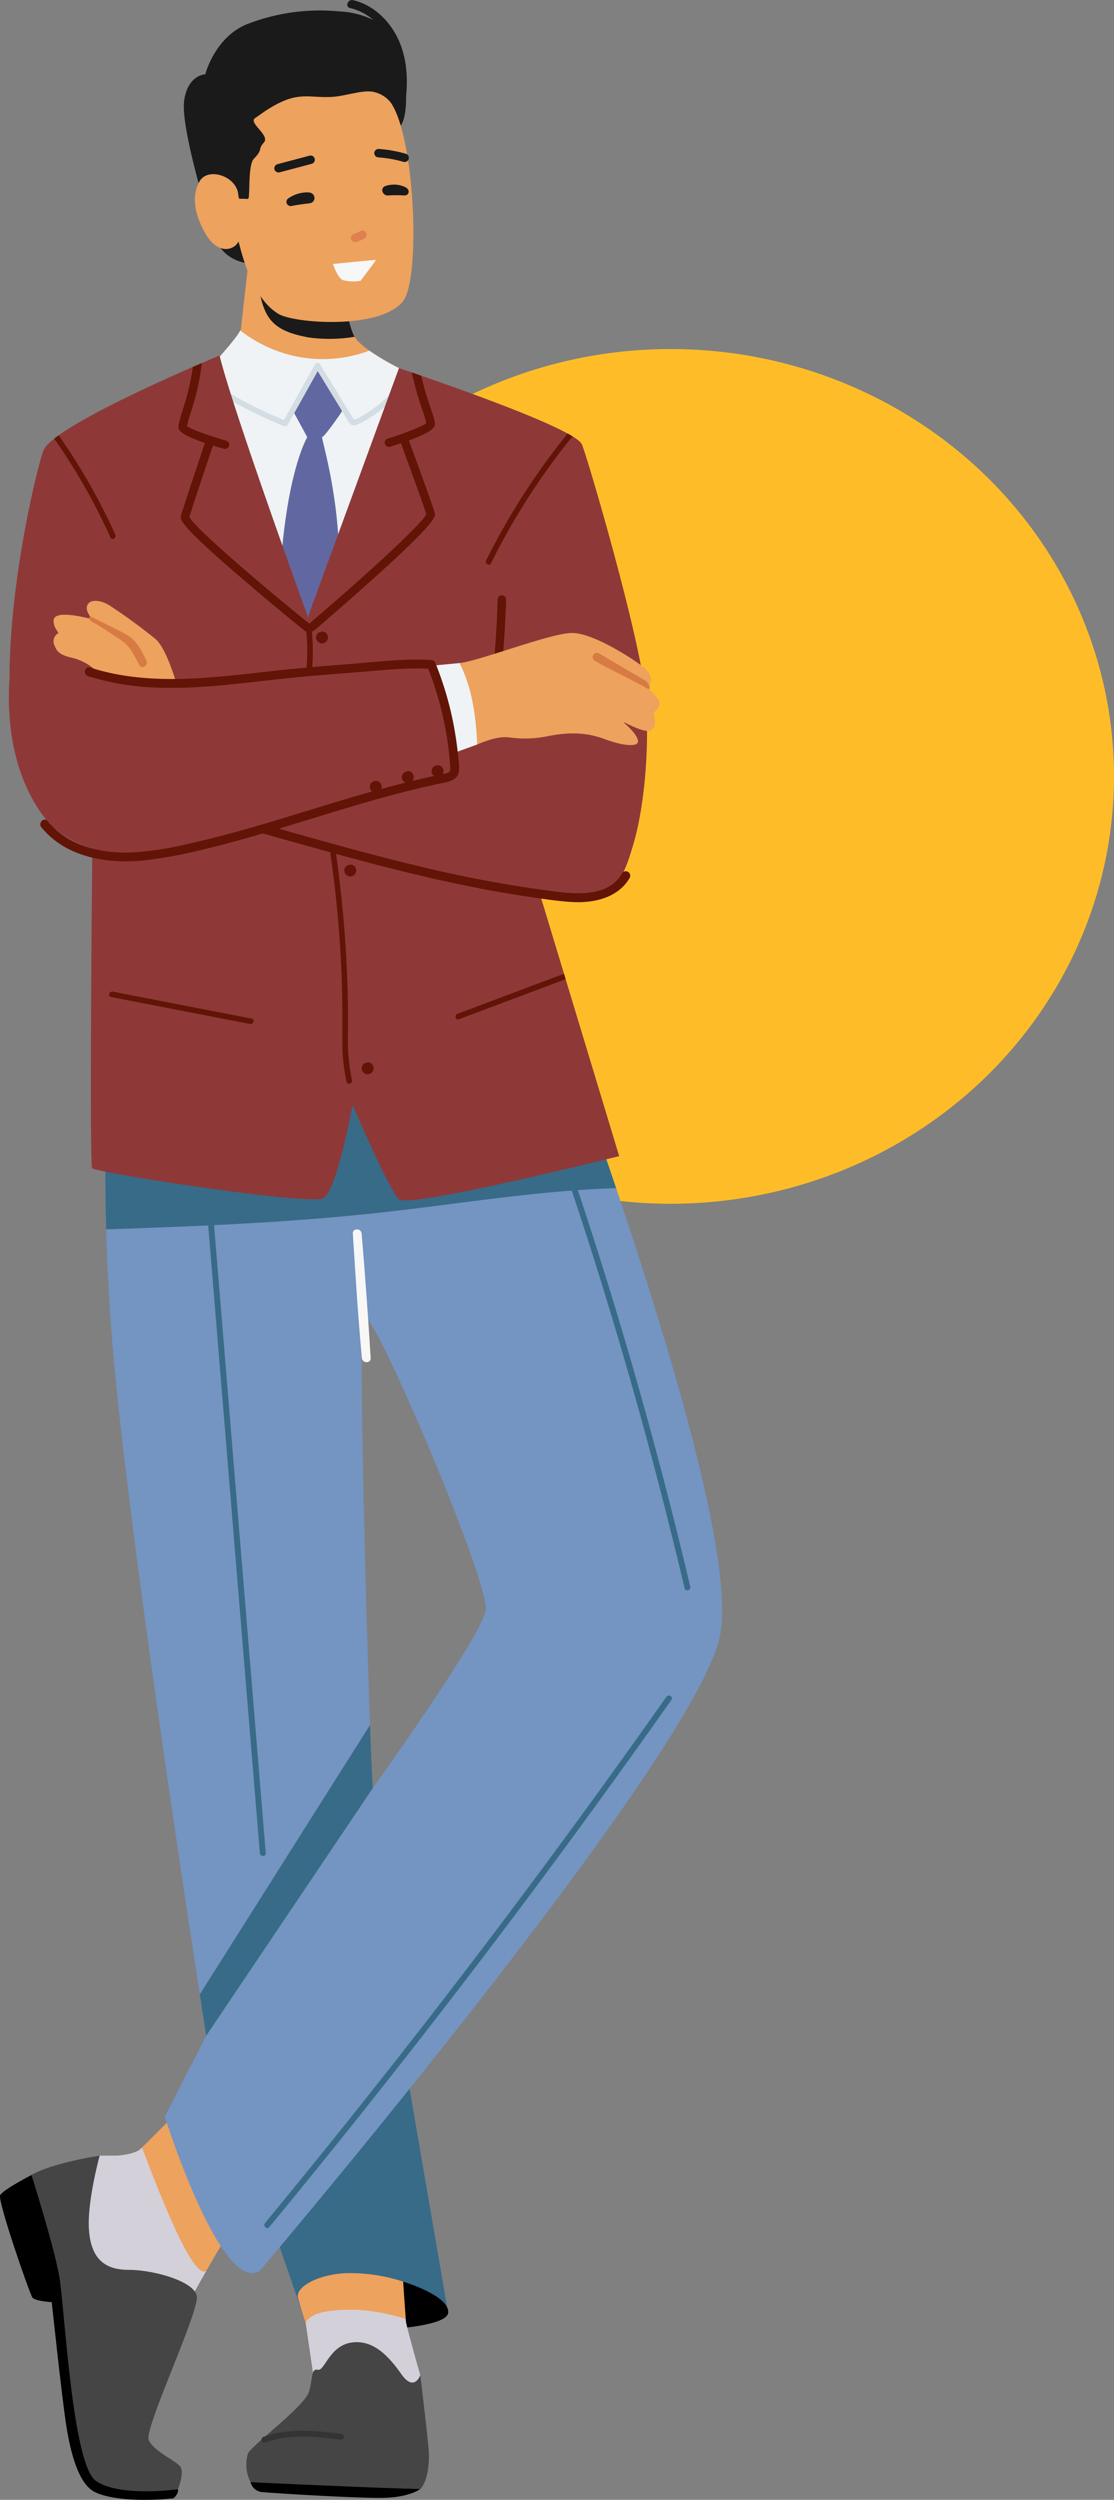 <?xml version="1.0" encoding="UTF-8"?> <svg xmlns="http://www.w3.org/2000/svg" xmlns:xlink="http://www.w3.org/1999/xlink" width="305.617" height="685.396" viewBox="0 0 305.617 685.396"><rect x="0" y="0" width="305.617" height="685.396" fill="#808080" stroke="none"/><defs><clipPath id="clip-path"><rect id="Rectangle_209" data-name="Rectangle 209" width="198.117" height="685.396" fill="none"></rect></clipPath></defs><g id="Groupe_10124" data-name="Groupe 10124" transform="translate(0 0)"><ellipse id="Ellipse_4" data-name="Ellipse 4" cx="121.653" cy="117.172" rx="121.653" ry="117.172" transform="translate(62.311 95.699)" fill="#febd28"></ellipse><g id="Groupe_9948" data-name="Groupe 9948" transform="translate(0 0)"><g id="Groupe_9947" data-name="Groupe 9947" clip-path="url(#clip-path)"><path id="Tracé_12370" data-name="Tracé 12370" d="M133.689,118.046c.143-1.576,2.922-25.7,2.922-25.7l21.951-1.47s3.84,25.959,6.419,29.684,12.046,8.376,12.046,8.376l.936,5.731s-24.932,65.326-26.928,63.21-24.223-70.947-24.223-70.947,6.734-7.307,6.878-8.883" transform="translate(-67.578 -28.004)" fill="#eda25e"></path><path id="Tracé_12371" data-name="Tracé 12371" d="M160.247,120.52c-3.439-.675-7.235-1.586-9.778-4.163-2.068-2.1-2.995-5.1-3.522-7.926-1-5.326-.556-10.8-1.188-16.159l20.859-1.4s3.716,25.113,6.292,29.471a42.281,42.281,0,0,1-12.662.174" transform="translate(-75.634 -28.004)" fill="#1a1a1a"></path><path id="Tracé_12372" data-name="Tracé 12372" d="M147.384,137.747a36.36,36.36,0,0,0,21.522-1.249,68.12,68.12,0,0,0,8.121,4.791l.936,5.732s-24.932,65.326-26.928,63.209-24.223-70.947-24.223-70.947,5.565-6.043,6.674-8.317a37.814,37.814,0,0,0,13.9,6.781" transform="translate(-67.578 -40.359)" fill="#eff3f5"></path><path id="Tracé_12373" data-name="Tracé 12373" d="M157.832,164.544l-4.095-7.539s5.749-12.139,6.952-12,6.715,12.416,6.715,12.416-4.458,6.584-5.491,7.127c-.29.153,4.042,13.7,4.6,30.654-4.727,11.31-8.762,20.157-9.518,19.357-.312-.331-5.167-13.633-6.307-16.711,2.021-24.982,7.146-33.3,7.146-33.3" transform="translate(-73.538 -44.683)" fill="#6168a1"></path><path id="Tracé_12374" data-name="Tracé 12374" d="M145.2,159.463l8.559-15.3a.78.78,0,0,1,1.333,0l8.51,13.9c.164.268.315.565.5.818.235.322.244.469.656.407a6.343,6.343,0,0,0,1.657-.841,31.656,31.656,0,0,0,8.318-6.545c.674-.734,1.763.36,1.092,1.092a34.01,34.01,0,0,1-5.97,5.163,32.465,32.465,0,0,1-3.532,2.082c-.89.451-2.008,1.138-2.908.329a6.76,6.76,0,0,1-1.047-1.562q-.6-.982-1.2-1.963l-2.4-3.926-4.309-7.04-8.247,14.746a.778.778,0,0,1-.872.355,112.426,112.426,0,0,1-15.416-7.515l-.726-2.229a109.756,109.756,0,0,0,16.006,8.029" transform="translate(-67.301 -44.309)" fill="#d3dde3"></path><path id="Tracé_12375" data-name="Tracé 12375" d="M150.73,818.4l11.694,67.988H122.478L108.659,846.4Z" transform="translate(-39.482 -252.2)" fill="#376b88"></path><path id="Tracé_12376" data-name="Tracé 12376" d="M236.849,865.72s-10.435,16.751-14.554,25.264-12.364,8.622-19.912,4.86-11.119-30.4-11.119-30.4l7.14-15.927h4.53c1.671,0,5.508-.664,6.691-1.846l8.864-8.864Z" transform="translate(-171.055 -258.488)" fill="#eda25e"></path><path id="Tracé_12377" data-name="Tracé 12377" d="M109.644,904.208s12.98,3.891,12.338,8.625c-.433,3.194-13.357,4.156-13.357,4.156Z" transform="translate(0.96 -278.641)"></path><path id="Tracé_12378" data-name="Tracé 12378" d="M148.624,903.164s.773,11.772,1.048,14.156,3.646,11.493,3.646,11.493-.9,10.937-6.392,12.311-23.047-13-23.047-13-1.1-9.473-1.98-13.537c-1.061-3.29-1.642-5.281-2.107-6.862-.922-3.137,5.755-6.638,13.33-6.889a47.057,47.057,0,0,1,15.5,2.325" transform="translate(-38.02 -277.597)" fill="#eda25e"></path><path id="Tracé_12379" data-name="Tracé 12379" d="M222.951,851.451l.385-.385c9.517,25.3,15.063,35.5,17.619,33.832-2.058,3.586-4.018,7.145-5.333,9.863-4.119,8.513-12.365,8.622-19.913,4.86s-11.118-30.4-11.118-30.4l7.14-15.927h4.529c1.671,0,5.509-.664,6.691-1.845" transform="translate(-184.382 -262.265)" fill="#d3d0d9"></path><path id="Tracé_12380" data-name="Tracé 12380" d="M119.708,918.9c1.216-2.393,5.035-3.685,14.026-3.538a54.042,54.042,0,0,1,13.339,2.492c.212,1.976,4.076,15.437,4.076,15.437s-.9,10.938-6.392,12.311-23.047-13-23.047-13-1.979-13.51-2-13.706" transform="translate(-35.851 -282.075)" fill="#d3d0d9"></path><path id="Tracé_12381" data-name="Tracé 12381" d="M117.387,966.59a10.561,10.561,0,0,1-.745-7.722c.482-2,15.678-13.038,16.8-17.136s.558-6.333,2.421-5.96,3.167-6.519,9.127-7.451,10.23,3.609,13.769,8.638,5.2.291,5.2.291,2.363,19.433,2.374,21.7c.035,7.642-2.374,9.5-2.374,9.5S128.9,970.4,117.387,966.59" transform="translate(-48.655 -286.034)" fill="#454545"></path><path id="Tracé_12382" data-name="Tracé 12382" d="M166.275,985.553s-2.794,2.235-9.872,2.421-31.293-1.326-33.714-1.594a3.6,3.6,0,0,1-2.98-2.69s35.576,1.676,46.566,1.862" transform="translate(-50.978 -303.135)"></path><path id="Tracé_12383" data-name="Tracé 12383" d="M248.46,945.741s1.966-4.677.549-6.325-7.184-4.119-8.557-7.14,14-35.424,13.181-39.543-12.083-7.14-18.673-7.14-10.246-3.021-10.89-10.709,2.926-20.6,2.926-20.6-12.818,1.929-18.712,5.29a107.688,107.688,0,0,0,2.681,17.321c2.067,7.875,3.445,13.29,4.233,19.491s4.528,32.388,5.414,37.015,1.483,9.639,7.482,12.336,20.365,0,20.365,0" transform="translate(-199.648 -263.258)" fill="#454545"></path><path id="Tracé_12384" data-name="Tracé 12384" d="M264.573,948.1s-15.919,2.274-22.488-2.274-8.591-48.008-10.107-56.346-7.58-27.542-7.58-27.542-7.833,4.043-8.591,5.559,8.086,27.036,8.844,28.047,5.306,1.263,5.306,1.263,2.708,25.462,3.922,33.423,3.435,16.22,7.672,18.514,13.5,2.721,21.77,1.85c0,0,1.528-1.173,1.252-2.494" transform="translate(-215.761 -265.614)"></path><path id="Tracé_12385" data-name="Tracé 12385" d="M2.442,383.043l115.215-2.9S176,531.947,168.582,565.929s-126.263,173.9-126.263,173.9c-10.71,6.179-26-42.36-26-42.36L27.688,675.29S7.938,549.865,2.442,491.168a593.048,593.048,0,0,1,0-108.126M73.431,607.326s29.691-41.3,30.927-48.71S72.2,472.632,70.693,478.193s2.12,127.279,2.738,129.133" transform="translate(28.884 -117.144)" fill="#7494c1"></path><path id="Tracé_12386" data-name="Tracé 12386" d="M123.033,448.975c-26.826,3.221-53.782,4.344-80.755,5.23-1.137-41.087,2.206-71.162,2.206-71.162l115.215-2.9s10.783,28.061,22.488,62.755c-19.816.628-39.474,3.718-59.155,6.081" transform="translate(-13.157 -117.144)" fill="#376b88"></path><path id="Tracé_12387" data-name="Tracé 12387" d="M185.978,700.838,140.235,768.8s-.656-4.166-1.761-11.33l46.707-73.882c.358,10.128.657,16.824.8,17.248" transform="translate(-83.663 -210.655)" fill="#376b88"></path><path id="Tracé_12388" data-name="Tracé 12388" d="M141.791,488.355c1.073,12.89,1.678,21.47,2.479,34.1.1,1.555-2.28,1.55-2.42,0-1.142-12.575-1.646-21.144-2.479-34.1-.1-1.552,2.292-1.539,2.42,0" transform="translate(-42.575 -150.134)" fill="#f7f7f7"></path><path id="Tracé_12389" data-name="Tracé 12389" d="M182.6,469.674l5.88,71.4q2.94,35.7,5.879,71.4,1.652,20.057,3.3,40.114c.086,1.035-1.528,1.029-1.613,0l-5.88-71.4q-2.939-35.7-5.879-71.4-1.651-20.057-3.3-40.114c-.085-1.035,1.529-1.03,1.613,0" transform="translate(-124.755 -144.496)" fill="#376b88"></path><path id="Tracé_12390" data-name="Tracé 12390" d="M20.1,816.554q22.541-27.308,44.265-55.275,21.774-28.037,42.7-56.719,11.7-16.03,23.126-32.254c.594-.843,1.993-.037,1.393.814q-20.505,29.1-41.873,57.589-21.2,28.25-43.22,55.865Q34,802.242,21.237,817.7c-.661.8-1.8-.346-1.142-1.141" transform="translate(52.621 -207.069)" fill="#376b88"></path><path id="Tracé_12391" data-name="Tracé 12391" d="M14.218,428.138q9.592,26.585,17.991,53.581T47.78,536.052Q51.8,551.376,55.436,566.8c.238,1.009-1.317,1.44-1.555.429q-6.489-27.508-14.2-54.708T23.044,458.5q-5-15.032-10.382-29.935c-.353-.978,1.206-1.4,1.556-.429" transform="translate(133.932 -131.766)" fill="#376b88"></path><path id="Tracé_12392" data-name="Tracé 12392" d="M150.506,964.986c6.849-2.527,14.244-1.712,21.323-.841,1.017.125,1.029,1.74,0,1.613-6.939-.854-14.179-1.695-20.894.782-.975.36-1.4-1.2-.429-1.555" transform="translate(-78.226 -296.848)" fill="#343434"></path><path id="Tracé_12393" data-name="Tracé 12393" d="M111.822,212.535S91.241,155.9,87.58,140.885c0,0-45.323,18.761-48.283,26-1.595,3.9-9.327,35.491-9.327,62.194-1.783,26.6,9.654,39.214,12.663,41.79a28.951,28.951,0,0,0,10.034,5.192s-.854,86.395-.031,87.631,59.727,10.3,63.434,8.238,8.011-25.538,8.011-25.538,9.962,23.261,12.715,25.841,60.42-11.836,60.42-11.836l-22.142-73.14s9.415,2.322,15.726,1.289,8.157-6.221,10.508-14.378,4.424-23.918,3.18-39.54-16.163-66.486-17.519-69.4c-2.327-5.007-50.172-20.873-50.172-20.873Z" transform="translate(-27.347 -43.415)" fill="#8e3938"></path><path id="Tracé_12394" data-name="Tracé 12394" d="M85.691,260.366q1.318-11.629,1.647-23.341a1.159,1.159,0,0,1,2.316,0q-.328,11.7-1.647,23.341c-.165,1.465-2.484,1.482-2.316,0" transform="translate(49.185 -72.697)" fill="#621406"></path><path id="Tracé_12395" data-name="Tracé 12395" d="M228.708,257.883a14.8,14.8,0,0,0-6.78-4.069c-3.813-.817-4.553-1.739-5.234-3.51a2.539,2.539,0,0,1,.953-3.268c.544-.136-1.414-1.522-1.171-3.677.353-3.133,10.627-.167,10.627-.167s-2.179-2.316-1.362-3.95,3.541-1.362,5.856,0a153.7,153.7,0,0,1,12.8,9.32c3,2.528,5.72,12.061,5.72,12.061s-18.342-.251-21.411-2.74" transform="translate(-201.755 -73.378)" fill="#eda25e"></path><path id="Tracé_12396" data-name="Tracé 12396" d="M24.795,259.757c3.326-.325,6.59-.63,6.59-.63,5.754-.6,25.182-8.284,31.057-8.284s16.9,7.235,19.518,9.311,2.4,4.15,1.53,5.024.764,1.311,2.4,3.6-.764,3.168-.983,4.042,1.1,2.906-.558,4.527c-1.7,1.669-9.112-3.141-7.486-1.728,2.649,2.3,5.094,5.43,2.649,5.874-1.992.362-5.121-.447-8.27-1.593s-7.63-2.291-15.273-.8a30.9,30.9,0,0,1-10.912.356c-3.469-.356-7.547,1.56-8.744,1.993l-6.584,2.381a81.708,81.708,0,0,0-4.936-24.079" transform="translate(94.502 -77.3)" fill="#eda25e"></path><path id="Tracé_12397" data-name="Tracé 12397" d="M103.738,262.805c.062-.006.134-.018.2-.026,3.441,6.834,4.5,14.588,4.82,22.319l-.089.034-6.584,2.382a81.729,81.729,0,0,0-4.936-24.079c3.326-.325,6.59-.63,6.59-.63" transform="translate(22.149 -80.978)" fill="#eff3f5"></path><path id="Tracé_12398" data-name="Tracé 12398" d="M38.415,301.388c5.615,6.871,14.722,8.978,23.233,8.611a87.959,87.959,0,0,0,14.937-2.266c4.708-1.029,9.379-2.221,14.024-3.5,9.424-2.605,18.736-5.593,28.1-8.409s18.777-5.355,28.347-7.378a3.725,3.725,0,0,0,1.526-.49c.412-.338.323-.87.3-1.353-.071-1.378-.206-2.757-.358-4.128-.29-2.639-.708-5.263-1.238-7.864a91.188,91.188,0,0,0-4.443-14.995c-6.164-.285-12.342.4-18.479.891-6.372.512-12.749.98-19.11,1.621-11.99,1.206-23.99,3.07-36.074,2.7a71.476,71.476,0,0,1-19.692-3.179c-1.477-.475-.845-2.812.643-2.334,11.5,3.7,23.666,3.525,35.566,2.471,5.907-.524,11.791-1.261,17.688-1.883,2.03-.214,4.062-.4,6.1-.587a58.561,58.561,0,0,0-.2-11.039c-.112-.986,1.433-.978,1.543,0a58.571,58.571,0,0,1,.205,10.9c3.709-.322,7.421-.614,11.133-.913,7.134-.574,14.345-1.471,21.51-1.034a1.274,1.274,0,0,1,1.166.888,91.369,91.369,0,0,1,4.543,14.744c.529,2.438.952,4.9,1.283,7.37q.25,1.867.427,3.743a19.5,19.5,0,0,1,.2,3.639c-.242,2.438-2.52,2.943-4.529,3.355q-3.82.784-7.61,1.708c-4.931,1.2-9.823,2.545-14.693,3.965-7.554,2.2-15.056,4.578-22.591,6.843,12.073,3.427,24.157,6.824,36.354,9.783a342.4,342.4,0,0,0,39.851,7.5c6.143.737,14.4,1.214,17.966-5.056a1.211,1.211,0,0,1,2.089,1.221c-3.063,5.386-9.532,6.923-15.3,6.682-3.441-.143-6.878-.672-10.284-1.151s-6.8-1.02-10.192-1.617c-13.759-2.423-27.341-5.744-40.825-9.377-1.154-.311-2.506-.68-3.966-1.081a329.561,329.561,0,0,1,3.286,48.553,55.174,55.174,0,0,0,1.088,13.517c.237.965-1.251,1.377-1.489.41a49.639,49.639,0,0,1-1.148-11.711c-.014-4.079.026-8.155-.066-12.234q-.276-12.251-1.493-24.456-.7-6.986-1.7-13.936a.786.786,0,0,1,.113-.532c-8-2.2-18.3-5.107-18.548-5.18a.946.946,0,0,1-.117-.044c-.855.253-1.709.511-2.566.756-4.937,1.416-9.9,2.747-14.9,3.91a119.723,119.723,0,0,1-15.28,2.759c-10.018.988-21.308-.876-28.027-9.1-.978-1.2.725-2.918,1.711-1.711" transform="translate(-25.373 -76.279)" fill="#621406"></path><path id="Tracé_12399" data-name="Tracé 12399" d="M30.451,258.854l12.66,7.45c1.283.756,1.844,2.926.556,2.168-4.22-2.484-10.165-5.136-14.384-7.619a1.159,1.159,0,0,1,1.169-2" transform="translate(133.847 -79.717)" fill="#d77a43"></path><path id="Tracé_12400" data-name="Tracé 12400" d="M229.223,244.663c2.855,1.505,6.534,3.188,9.344,4.775,2.666,1.506,3.975,4.354,5.284,7,.659,1.331-1.338,2.506-2,1.169-.631-1.275-1.29-2.545-2.031-3.76a11.2,11.2,0,0,0-3.263-3.265c-3.4-2.126-4.828-3.31-7.549-4.745-1.319-.7-1.1-1.865.216-1.169" transform="translate(-203.687 -75.33)" fill="#d77a43"></path><path id="Tracé_12401" data-name="Tracé 12401" d="M66.86,196.04q-3.248,5.556-6.11,11.325c-.442.89-1.774.109-1.333-.779A188.93,188.93,0,0,1,81.771,171.8q.731.4,1.341.776A186.745,186.745,0,0,0,66.86,196.04" transform="translate(73.958 -52.944)" fill="#621406"></path><path id="Tracé_12402" data-name="Tracé 12402" d="M241.752,172.517a165.529,165.529,0,0,1,15.541,27.243c.4.9-.926,1.685-1.333.779a165.041,165.041,0,0,0-15.432-27.1q.569-.449,1.225-.921" transform="translate(-225.658 -53.163)" fill="#621406"></path><path id="Tracé_12403" data-name="Tracé 12403" d="M186.772,392.973l38.107,7.39c.974.189.561,1.677-.41,1.489l-38.107-7.39c-.975-.189-.562-1.677.41-1.489" transform="translate(-155.865 -121.094)" fill="#621406"></path><path id="Tracé_12404" data-name="Tracé 12404" d="M145.233,343.639a1.669,1.669,0,0,1,.309-.485.806.806,0,0,1,.11-.1,1.577,1.577,0,0,1,.275-.193,4.947,4.947,0,0,1,.874-.239,1.262,1.262,0,0,1,.239.019,1.249,1.249,0,0,1,.247.049,1.448,1.448,0,0,1,.868.742c.006.015.009.028.015.042a.773.773,0,0,1,.111.229,1.44,1.44,0,0,1,.089.48,1.584,1.584,0,0,1-.06.486,1.662,1.662,0,0,1-.193.445,1.607,1.607,0,0,1-1.362.774,1.586,1.586,0,0,1-.488-.077,1.715,1.715,0,0,1-.441-.212,1.685,1.685,0,0,1-.673-.9,1.59,1.59,0,0,1,.078-1.055" transform="translate(-50.64 -105.581)" fill="#621406"></path><path id="Tracé_12405" data-name="Tracé 12405" d="M110.636,304.274a1.669,1.669,0,0,1,.309-.485.85.85,0,0,1,.11-.1,1.614,1.614,0,0,1,.275-.193,1.549,1.549,0,0,1,.412-.134,1.513,1.513,0,0,1,.463-.1,1.2,1.2,0,0,1,.239.019,1.257,1.257,0,0,1,.248.049,1.45,1.45,0,0,1,.868.742c.006.015.009.028.015.042a.759.759,0,0,1,.112.229,1.44,1.44,0,0,1,.089.48,1.583,1.583,0,0,1-.06.486,1.661,1.661,0,0,1-.193.445,1.607,1.607,0,0,1-1.362.774,1.585,1.585,0,0,1-.488-.077,1.7,1.7,0,0,1-1.114-1.115,1.59,1.59,0,0,1,.078-1.055" transform="translate(7.892 -93.451)" fill="#621406"></path><path id="Tracé_12406" data-name="Tracé 12406" d="M122.441,306.636a1.669,1.669,0,0,1,.309-.485.805.805,0,0,1,.11-.1,2.792,2.792,0,0,1,1.15-.432,1.265,1.265,0,0,1,.239.019,1.25,1.25,0,0,1,.247.049,1.448,1.448,0,0,1,.868.742c.006.015.009.028.015.042a.759.759,0,0,1,.112.229,1.44,1.44,0,0,1,.089.48,1.583,1.583,0,0,1-.06.486,1.662,1.662,0,0,1-.193.445,1.607,1.607,0,0,1-1.362.774,1.582,1.582,0,0,1-.488-.077,1.7,1.7,0,0,1-.441-.212,1.681,1.681,0,0,1-.673-.9,1.59,1.59,0,0,1,.078-1.055" transform="translate(-12.08 -94.179)" fill="#621406"></path><path id="Tracé_12407" data-name="Tracé 12407" d="M135.144,310.476a1.669,1.669,0,0,1,.309-.485.806.806,0,0,1,.11-.1,1.3,1.3,0,0,1,.686-.327,1.539,1.539,0,0,1,.464-.105,2.141,2.141,0,0,1,.486.068,1.45,1.45,0,0,1,.868.742c.006.015.009.028.015.042a.776.776,0,0,1,.112.229,1.439,1.439,0,0,1,.089.48,1.582,1.582,0,0,1-.06.486,1.661,1.661,0,0,1-.193.445,1.622,1.622,0,0,1-.307.369,1.6,1.6,0,0,1-1.054.405,1.581,1.581,0,0,1-.488-.077,1.7,1.7,0,0,1-.441-.212,1.685,1.685,0,0,1-.673-.9,1.59,1.59,0,0,1,.078-1.055" transform="translate(-33.571 -95.362)" fill="#621406"></path><path id="Tracé_12408" data-name="Tracé 12408" d="M156.448,251.29a1.669,1.669,0,0,1,.309-.485.849.849,0,0,1,.11-.1,1.576,1.576,0,0,1,.275-.193,1.549,1.549,0,0,1,.412-.134,1.515,1.515,0,0,1,.463-.1,1.2,1.2,0,0,1,.239.019,1.256,1.256,0,0,1,.248.049,1.45,1.45,0,0,1,.868.742c.006.015.009.028.015.042a.758.758,0,0,1,.112.229,1.44,1.44,0,0,1,.089.48,1.584,1.584,0,0,1-.06.486,1.662,1.662,0,0,1-.193.445,1.607,1.607,0,0,1-1.362.774,1.584,1.584,0,0,1-.488-.077,1.7,1.7,0,0,1-.441-.212,1.685,1.685,0,0,1-.673-.9,1.59,1.59,0,0,1,.078-1.055" transform="translate(-69.614 -77.123)" fill="#621406"></path><path id="Tracé_12409" data-name="Tracé 12409" d="M138.356,422.028a1.668,1.668,0,0,1,.309-.485.847.847,0,0,1,.11-.1,1.589,1.589,0,0,1,.275-.193,1.552,1.552,0,0,1,.411-.134,1.518,1.518,0,0,1,.464-.1,2.073,2.073,0,0,1,.486.068,1.45,1.45,0,0,1,.868.742c.006.015.009.028.015.042a.763.763,0,0,1,.112.228,1.439,1.439,0,0,1,.089.48,1.583,1.583,0,0,1-.06.486,1.661,1.661,0,0,1-.193.445,1.583,1.583,0,0,1-1.85.7,1.7,1.7,0,0,1-.441-.211,1.683,1.683,0,0,1-.673-.9,1.59,1.59,0,0,1,.078-1.055" transform="translate(-39.006 -129.738)" fill="#621406"></path><path id="Tracé_12410" data-name="Tracé 12410" d="M62.586,396.875,91.8,385.9l.447,1.475-18.26,6.861-11,4.132c-.931.35-1.333-1.142-.41-1.489" transform="translate(62.928 -118.918)" fill="#621406"></path><path id="Tracé_12411" data-name="Tracé 12411" d="M114.73,165.747c4.426-1.371,9.55-3.344,10.6-4.252a36.728,36.728,0,0,0-1.126-3.717,82.375,82.375,0,0,1-2.866-10.172c.753.257,1.609.549,2.553.874a89.214,89.214,0,0,0,2.509,8.565c.863,2.585,1.278,3.865,1.27,4.715-.007.721-.024,2.41-12.255,6.2a1.158,1.158,0,1,1-.686-2.212" transform="translate(-8.365 -45.486)" fill="#621406"></path><path id="Tracé_12412" data-name="Tracé 12412" d="M115.036,226.689a1.15,1.15,0,0,0,.75-.277c.084-.071,8.475-7.228,16.662-14.613,17.082-15.411,16.692-16.711,16.379-17.756-.789-2.631-6.734-18.844-6.986-19.533a1.158,1.158,0,1,0-2.174.8c.06.164,5.863,15.995,6.873,19.177-1.195,2.756-17.368,17.477-32.255,30.166a1.157,1.157,0,0,0,.751,2.039" transform="translate(-29.583 -53.543)" fill="#621406"></path><path id="Tracé_12413" data-name="Tracé 12413" d="M198.869,157.411a36.443,36.443,0,0,0-1.031,3.741c1.074.881,6.246,2.724,10.7,3.984a1.158,1.158,0,1,1-.629,2.228c-12.325-3.481-12.384-5.168-12.409-5.889-.03-.849.352-2.138,1.15-4.743a70.8,70.8,0,0,0,2.806-11.811c.877-.383,1.7-.738,2.446-1.061a66.93,66.93,0,0,1-3.038,13.55" transform="translate(-146.526 -44.332)" fill="#621406"></path><path id="Tracé_12414" data-name="Tracé 12414" d="M197.6,226.985a1.158,1.158,0,0,0,.73-2.058c-15.2-12.309-31.742-26.618-33-29.343.928-3.209,6.332-19.179,6.387-19.344a1.158,1.158,0,1,0-2.194-.743c-.235.7-5.769,17.053-6.492,19.7-.287,1.052-.643,2.361,16.821,17.337,8.37,7.177,16.938,14.12,17.024,14.19a1.157,1.157,0,0,0,.728.257m-32.339-31.174h0Z" transform="translate(-113.371 -53.839)" fill="#621406"></path><path id="Tracé_12415" data-name="Tracé 12415" d="M125.138,27.58c1-7.1,5.783-7.2,5.783-7.2s2.7-10.468,11.817-13.885a55.079,55.079,0,0,1,24.867-3.376,23.92,23.92,0,0,1,9.424,2.348,15.1,15.1,0,0,0-6.373-3.254c-1.447-.335-.64-2.507.8-2.175,5.39,1.246,9.727,5.342,12.159,10.2,2.5,5,2.949,10.708,2.4,16.224.1,6.169-1.461,8-1.461,8s-36.711,38.549-40.405,38.047-8.712-1.677-10.835-8.1-9.168-29.727-8.172-36.822" transform="translate(-74.613 0)" fill="#1a1a1a"></path><path id="Tracé_12416" data-name="Tracé 12416" d="M123.786,60.782c2.141-3.6,9.313-1.661,10.446,3.021.16.807.153,1.907.551,1.882,2.476-.154,2.38.6,2.5-1.254.176-2.68-.012-8.361,1.341-9.738,2.61-2.657.975-2.492,2.75-4.462,1.8-2-4.5-5.447-2.354-6.729.839-.5,5.528-4.314,10.158-5.475,3.867-.97,6.9.012,11.249-.322,3.553-.274,8.5-2.053,11.173-1.3a7.973,7.973,0,0,1,4.623,2.963c6.653,9.7,8.155,48.154,3.337,54.349-6.11,7.857-29.754,6.155-34.177,3.519-5.562-3.315-8.825-11.23-10.962-19.863-1.4,2.666-5.77,3.386-8.887-1.826-3.189-5.333-4.169-10.7-1.75-14.769" transform="translate(-68.973 -11.163)" fill="#eda25e"></path><path id="Tracé_12417" data-name="Tracé 12417" d="M162.039,77.959a9.7,9.7,0,0,1,2.918-1.391,7.947,7.947,0,0,1,1.387-.266,6.582,6.582,0,0,1,1.552-.031,1.577,1.577,0,0,1,1.441,1.63,1.473,1.473,0,0,1-1.347,1.321c-.9.161-2.705.282-4.994.758a1.184,1.184,0,0,1-1.249-.64,1.171,1.171,0,0,1,.293-1.381" transform="translate(-83.055 -23.493)" fill="#1a1a1a"></path><path id="Tracé_12418" data-name="Tracé 12418" d="M124.332,74.555a1.256,1.256,0,0,1,.949-1.034,7.262,7.262,0,0,1,5.166.246,1.843,1.843,0,0,1,1.016.859,1.085,1.085,0,0,1,.05.8c-.251.912-1.489.688-1.49.687a34.631,34.631,0,0,0-4.193.033,1.508,1.508,0,0,1-1.5-1.586" transform="translate(-19.46 -22.545)" fill="#1a1a1a"></path><path id="Tracé_12419" data-name="Tracé 12419" d="M141.056,93c.046-.087.091-.175.136-.263a1.164,1.164,0,0,1,.451-.383,10.65,10.65,0,0,0,1.985-.871,1.158,1.158,0,0,1,1.588,1.443,1.285,1.285,0,0,1-.587.646,10.677,10.677,0,0,1-1.986.871.881.881,0,0,1-.45.1.869.869,0,0,1-.448-.06A1.157,1.157,0,0,1,141.056,93" transform="translate(-44.709 -28.156)" fill="#df8051"></path><path id="Tracé_12420" data-name="Tracé 12420" d="M149.063,103.033c-.41-.056-11.855,1.093-11.855,1.093s1.288,3.86,2.72,4.422a11.2,11.2,0,0,0,4.882.192Z" transform="translate(-45.872 -31.75)" fill="#f7f7f7"></path><path id="Tracé_12421" data-name="Tracé 12421" d="M162.479,63.98l8.8-2.335a1.167,1.167,0,0,1,1.344.935,1.182,1.182,0,0,1-.935,1.344l-8.8,2.335a1.168,1.168,0,0,1-1.344-.935,1.182,1.182,0,0,1,.935-1.344" transform="translate(-86.27 -18.987)" fill="#1a1a1a"></path><path id="Tracé_12422" data-name="Tracé 12422" d="M124.239,60.08a1.181,1.181,0,0,1,1.259-1.047,35.881,35.881,0,0,1,7.457,1.341,1.164,1.164,0,0,1,.688,1.486,1.186,1.186,0,0,1-1.485.688,32.834,32.834,0,0,0-6.872-1.209,1.17,1.17,0,0,1-1.047-1.259" transform="translate(-21.547 -18.191)" fill="#1a1a1a"></path></g></g></g></svg> 